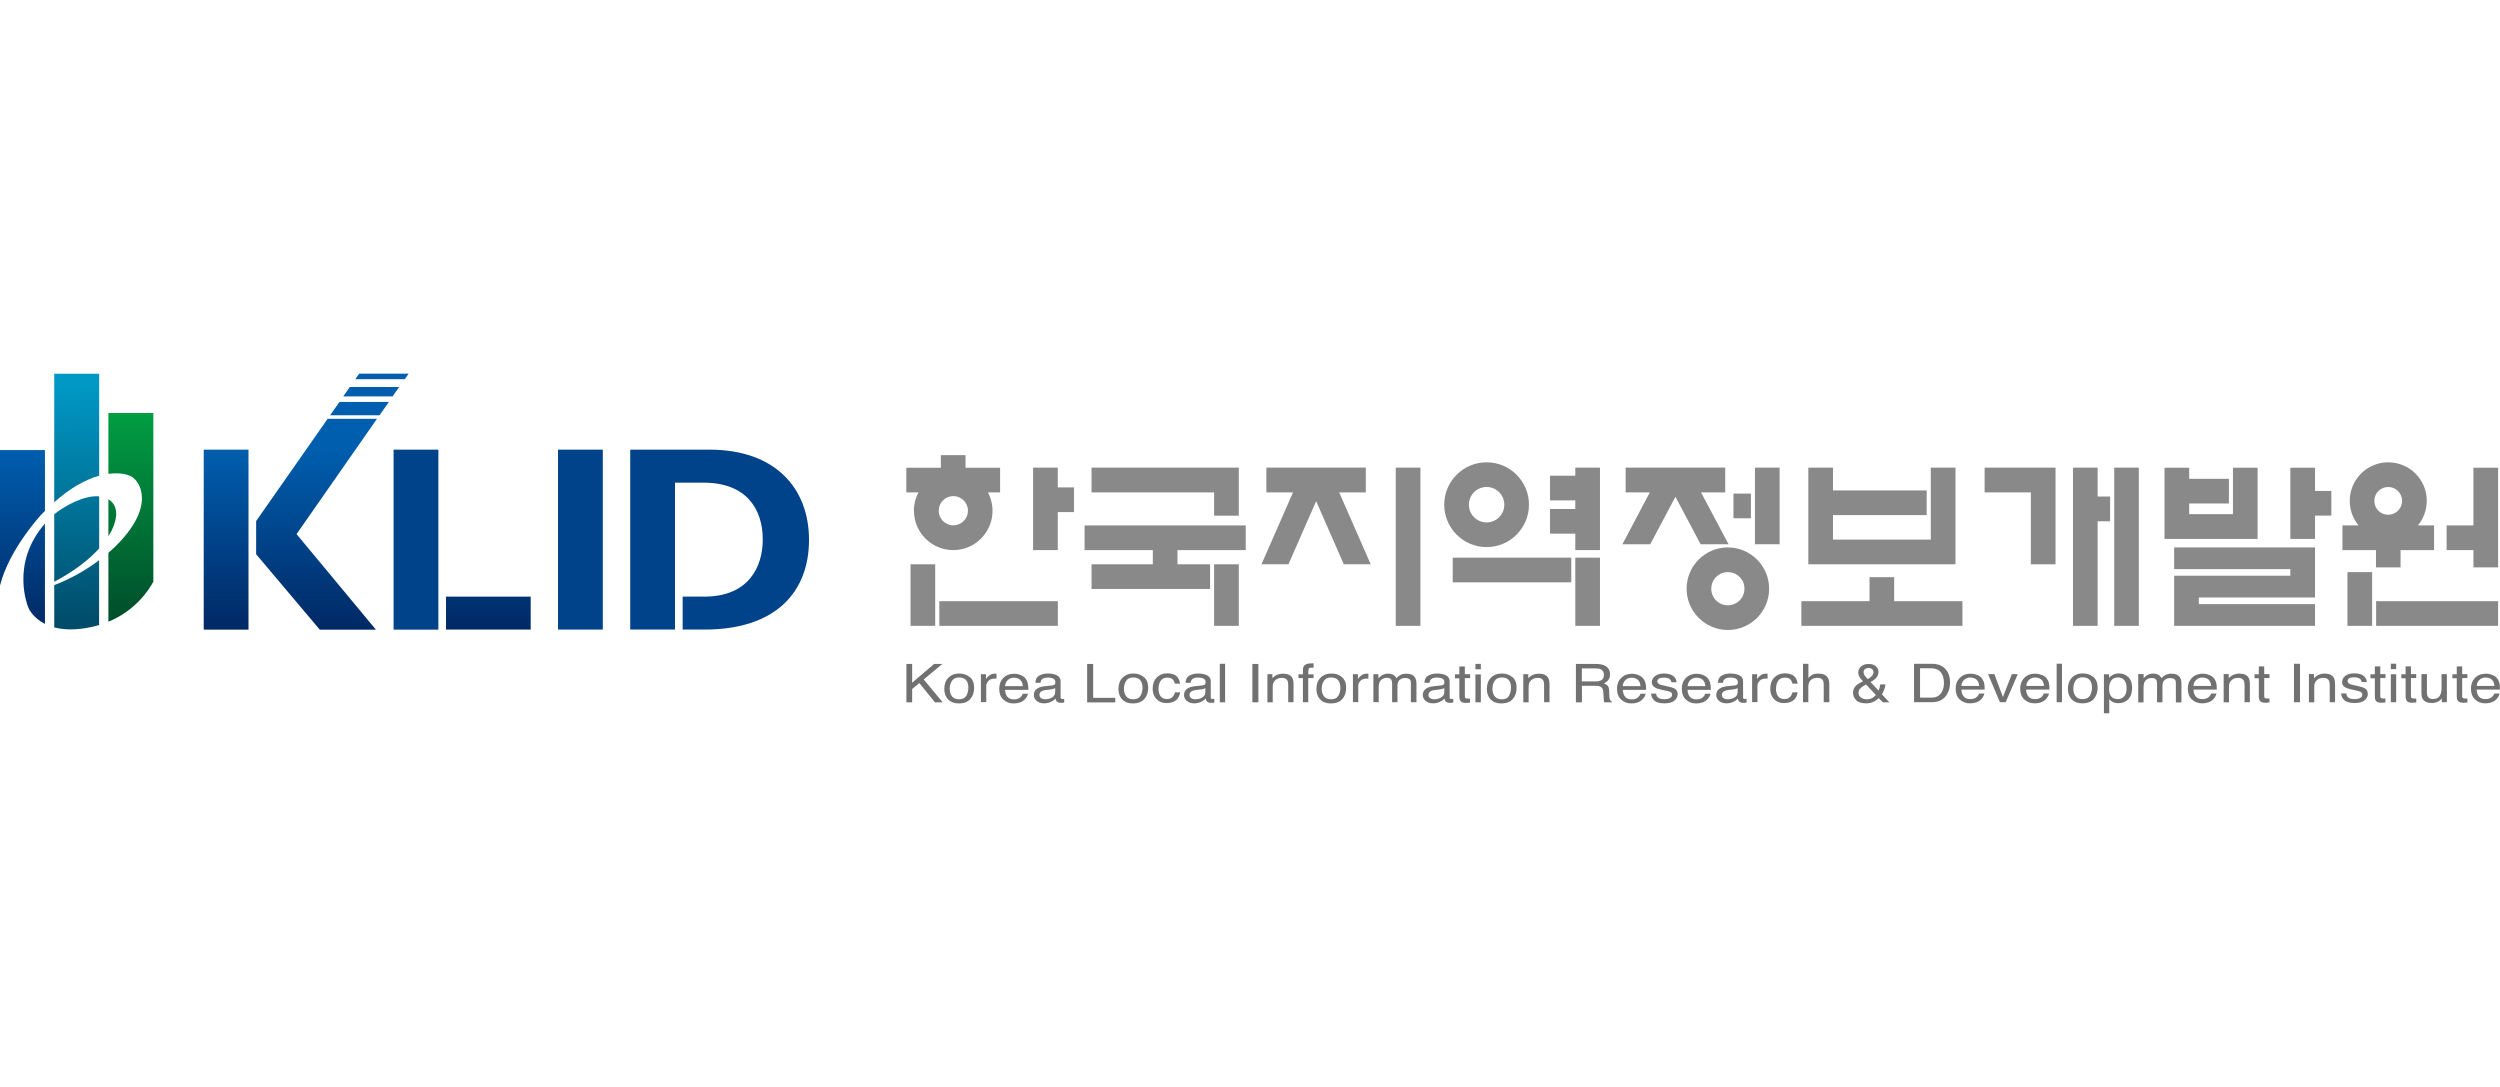 <svg width="368" height="160" viewBox="0 0 368 160" fill="none" xmlns="http://www.w3.org/2000/svg">
<g clip-path="url(#clip0_7020_11231)">
<path d="M133.421 97.734H134.269V100.494L137.496 97.734H138.723L135.965 100.013L138.761 103.38H137.622L135.319 100.545L134.269 101.418V103.38H133.421V97.734Z" fill="#727171"/>
<path d="M142.759 99.659C143.176 100.013 143.391 100.532 143.391 101.228C143.391 101.924 143.214 102.443 142.835 102.886C142.468 103.317 141.898 103.545 141.114 103.545C140.469 103.545 139.963 103.355 139.57 102.962C139.191 102.583 139.001 102.064 139.001 101.418C139.001 100.722 139.203 100.165 139.596 99.76C140.001 99.355 140.532 99.14 141.203 99.14C141.81 99.14 142.316 99.317 142.733 99.671L142.759 99.659ZM142.253 102.405C142.442 102.051 142.544 101.671 142.544 101.241C142.544 100.849 142.468 100.532 142.329 100.292C142.114 99.912 141.721 99.722 141.177 99.722C140.696 99.722 140.342 99.886 140.127 100.216C139.912 100.545 139.798 100.937 139.798 101.393C139.798 101.849 139.912 102.203 140.127 102.494C140.342 102.785 140.696 102.937 141.165 102.937C141.683 102.937 142.038 102.76 142.24 102.405H142.253Z" fill="#727171"/>
<path d="M144.391 99.24H145.138V99.962C145.201 99.822 145.353 99.658 145.593 99.455C145.834 99.253 146.112 99.164 146.428 99.164C146.441 99.164 146.466 99.164 146.504 99.164C146.542 99.164 146.593 99.164 146.681 99.164V99.898C146.681 99.898 146.593 99.898 146.555 99.886H146.428C146.036 99.886 145.72 99.999 145.505 100.215C145.289 100.443 145.176 100.696 145.176 100.987V103.354H144.391V99.215V99.24Z" fill="#727171"/>
<path d="M150.274 99.379C150.591 99.519 150.831 99.696 150.983 99.911C151.135 100.126 151.249 100.367 151.299 100.645C151.35 100.835 151.375 101.139 151.375 101.544H147.946C147.959 101.962 148.073 102.303 148.288 102.569C148.503 102.822 148.819 102.949 149.262 102.949C149.68 102.949 150.009 102.835 150.249 102.594C150.388 102.455 150.489 102.303 150.553 102.113H151.325C151.299 102.265 151.236 102.43 151.122 102.607C151.008 102.797 150.882 102.936 150.73 103.063C150.489 103.265 150.198 103.405 149.832 103.481C149.642 103.519 149.427 103.544 149.186 103.544C148.604 103.544 148.098 103.354 147.693 102.974C147.288 102.607 147.086 102.075 147.086 101.405C147.086 100.734 147.288 100.202 147.693 99.797C148.098 99.379 148.63 99.177 149.3 99.177C149.629 99.177 149.958 99.253 150.274 99.379ZM150.565 100.987C150.527 100.683 150.464 100.443 150.338 100.265C150.123 99.924 149.756 99.759 149.25 99.759C148.883 99.759 148.579 99.873 148.339 100.113C148.098 100.341 147.959 100.645 147.946 101H150.565V100.987Z" fill="#727171"/>
<path d="M154.931 100.886C155.12 100.861 155.234 100.798 155.298 100.684C155.323 100.621 155.348 100.532 155.348 100.418C155.348 100.178 155.247 100.013 155.057 99.899C154.867 99.798 154.589 99.735 154.235 99.735C153.817 99.735 153.526 99.836 153.349 100.026C153.248 100.127 153.185 100.292 153.159 100.507H152.413C152.413 100 152.615 99.646 152.982 99.443C153.336 99.241 153.767 99.14 154.247 99.14C154.804 99.14 155.26 99.241 155.601 99.418C155.943 99.608 156.12 99.886 156.12 100.279V102.646C156.12 102.722 156.133 102.773 156.171 102.823C156.209 102.874 156.272 102.886 156.386 102.886C156.424 102.886 156.462 102.886 156.512 102.886C156.563 102.886 156.601 102.886 156.651 102.886V103.405C156.525 103.431 156.436 103.443 156.373 103.456C156.31 103.456 156.221 103.456 156.107 103.456C155.842 103.456 155.639 103.368 155.513 103.203C155.449 103.114 155.399 102.975 155.374 102.823C155.209 103.013 154.981 103.178 154.678 103.317C154.374 103.456 154.032 103.532 153.678 103.532C153.235 103.532 152.881 103.405 152.603 103.178C152.324 102.95 152.185 102.659 152.185 102.304C152.185 101.924 152.324 101.621 152.603 101.418C152.881 101.203 153.235 101.076 153.678 101.026L154.943 100.886H154.931ZM153.261 102.773C153.425 102.886 153.627 102.937 153.855 102.937C154.134 102.937 154.412 102.886 154.665 102.773C155.108 102.583 155.323 102.279 155.323 101.849V101.292C155.222 101.342 155.095 101.393 154.943 101.431C154.791 101.469 154.64 101.494 154.5 101.507L154.02 101.557C153.729 101.595 153.514 101.646 153.374 101.722C153.134 101.836 153.007 102.038 153.007 102.304C153.007 102.507 153.083 102.659 153.261 102.773Z" fill="#727171"/>
<path d="M160.03 97.734H160.915V102.722H164.167V103.393H160.03V97.747V97.734Z" fill="#727171"/>
<path d="M168.38 99.659C168.798 100.013 169.013 100.532 169.013 101.228C169.013 101.924 168.836 102.443 168.456 102.886C168.089 103.317 167.52 103.545 166.736 103.545C166.09 103.545 165.572 103.355 165.205 102.962C164.825 102.583 164.635 102.064 164.635 101.418C164.635 100.722 164.838 100.165 165.243 99.76C165.647 99.355 166.179 99.14 166.849 99.14C167.457 99.14 167.963 99.317 168.38 99.671V99.659ZM167.887 102.405C168.077 102.051 168.178 101.671 168.178 101.241C168.178 100.849 168.102 100.532 167.963 100.292C167.748 99.912 167.356 99.722 166.824 99.722C166.343 99.722 165.989 99.886 165.774 100.216C165.559 100.545 165.445 100.937 165.445 101.393C165.445 101.849 165.559 102.203 165.774 102.494C165.989 102.785 166.343 102.937 166.811 102.937C167.33 102.937 167.685 102.76 167.887 102.405Z" fill="#727171"/>
<path d="M173.1 99.469C173.429 99.697 173.631 100.089 173.707 100.633H172.935C172.885 100.38 172.783 100.165 172.619 100C172.454 99.836 172.189 99.747 171.822 99.747C171.316 99.747 170.961 99.962 170.746 100.393C170.607 100.671 170.531 101.013 170.531 101.431C170.531 101.848 170.632 102.203 170.835 102.481C171.037 102.76 171.354 102.899 171.784 102.899C172.113 102.899 172.366 102.81 172.556 102.633C172.745 102.456 172.885 102.216 172.948 101.912H173.72C173.631 102.456 173.416 102.861 173.062 103.114C172.708 103.367 172.252 103.494 171.708 103.494C171.088 103.494 170.595 103.291 170.228 102.899C169.861 102.507 169.671 102.013 169.671 101.418C169.671 100.697 169.873 100.127 170.278 99.722C170.683 99.317 171.189 99.114 171.809 99.114C172.341 99.114 172.771 99.228 173.112 99.456L173.1 99.469Z" fill="#727171"/>
<path d="M177.047 100.886C177.224 100.861 177.351 100.798 177.414 100.684C177.44 100.621 177.465 100.532 177.465 100.418C177.465 100.178 177.376 100.013 177.174 99.899C176.984 99.798 176.706 99.735 176.339 99.735C175.921 99.735 175.63 99.836 175.453 100.026C175.352 100.127 175.289 100.292 175.263 100.507H174.517C174.529 100 174.719 99.646 175.086 99.443C175.453 99.241 175.871 99.14 176.351 99.14C176.908 99.14 177.364 99.241 177.705 99.418C178.047 99.608 178.224 99.886 178.224 100.279V102.646C178.224 102.722 178.237 102.773 178.275 102.823C178.313 102.874 178.376 102.886 178.49 102.886C178.528 102.886 178.566 102.886 178.616 102.886C178.654 102.886 178.705 102.886 178.755 102.886V103.405C178.629 103.431 178.54 103.443 178.477 103.456C178.414 103.456 178.325 103.456 178.211 103.456C177.946 103.456 177.743 103.368 177.617 103.203C177.553 103.114 177.503 102.975 177.478 102.823C177.313 103.013 177.085 103.178 176.782 103.317C176.478 103.456 176.149 103.532 175.782 103.532C175.339 103.532 174.985 103.405 174.707 103.178C174.428 102.95 174.289 102.659 174.289 102.304C174.289 101.924 174.428 101.621 174.707 101.418C174.985 101.203 175.339 101.076 175.782 101.026L177.047 100.886ZM175.365 102.773C175.529 102.886 175.731 102.937 175.959 102.937C176.238 102.937 176.516 102.886 176.769 102.773C177.212 102.583 177.427 102.279 177.427 101.849V101.292C177.326 101.342 177.212 101.393 177.06 101.431C176.908 101.469 176.756 101.494 176.604 101.507L176.124 101.557C175.833 101.595 175.618 101.646 175.466 101.722C175.225 101.836 175.099 102.038 175.099 102.304C175.099 102.507 175.175 102.659 175.352 102.773H175.365Z" fill="#727171"/>
<path d="M179.553 97.709H180.337V103.38H179.553V97.709Z" fill="#727171"/>
<path d="M184.348 97.734H185.234V103.38H184.348V97.734Z" fill="#727171"/>
<path d="M186.549 99.24H187.296V99.835C187.524 99.594 187.764 99.417 188.017 99.316C188.27 99.215 188.548 99.164 188.852 99.164C189.535 99.164 189.978 99.367 190.219 99.772C190.345 99.999 190.408 100.316 190.408 100.734V103.367H189.624V100.772C189.624 100.518 189.586 100.316 189.497 100.164C189.358 99.911 189.092 99.784 188.726 99.784C188.536 99.784 188.384 99.797 188.257 99.835C188.042 99.898 187.84 100.012 187.675 100.177C187.536 100.316 187.46 100.455 187.41 100.594C187.372 100.746 187.346 100.949 187.346 101.215V103.379H186.562V99.24H186.549Z" fill="#727171"/>
<path d="M191.952 98C192.142 97.772 192.496 97.645 193.028 97.645C193.078 97.645 193.129 97.645 193.18 97.645C193.23 97.645 193.293 97.645 193.357 97.645V98.291C193.281 98.291 193.218 98.278 193.18 98.278C193.142 98.278 193.104 98.278 193.078 98.278C192.838 98.278 192.686 98.329 192.648 98.443C192.598 98.544 192.572 98.823 192.572 99.266H193.357V99.81H192.572V103.367H191.788V99.81H191.13V99.266H191.788V98.62C191.788 98.342 191.864 98.126 191.965 97.987L191.952 98Z" fill="#727171"/>
<path d="M197.519 99.659C197.937 100.013 198.152 100.532 198.152 101.228C198.152 101.924 197.975 102.443 197.595 102.886C197.228 103.317 196.659 103.545 195.887 103.545C195.242 103.545 194.723 103.355 194.343 102.962C193.964 102.583 193.774 102.064 193.774 101.418C193.774 100.722 193.976 100.165 194.381 99.76C194.786 99.355 195.318 99.14 196.001 99.14C196.608 99.14 197.114 99.317 197.532 99.671L197.519 99.659ZM197.013 102.405C197.215 102.051 197.304 101.671 197.304 101.241C197.304 100.849 197.228 100.532 197.089 100.292C196.874 99.912 196.482 99.722 195.938 99.722C195.457 99.722 195.102 99.886 194.887 100.216C194.672 100.545 194.558 100.937 194.558 101.393C194.558 101.849 194.672 102.203 194.887 102.494C195.102 102.785 195.457 102.937 195.925 102.937C196.444 102.937 196.798 102.76 197 102.405H197.013Z" fill="#727171"/>
<path d="M199.139 99.24H199.885V99.962C199.948 99.822 200.1 99.658 200.341 99.455C200.581 99.253 200.859 99.164 201.176 99.164C201.176 99.164 201.214 99.164 201.252 99.164C201.29 99.164 201.34 99.164 201.429 99.164V99.898C201.429 99.898 201.34 99.898 201.302 99.886H201.176C200.771 99.886 200.467 99.999 200.252 100.215C200.037 100.443 199.936 100.696 199.936 100.987V103.354H199.151V99.215L199.139 99.24Z" fill="#727171"/>
<path d="M202.125 99.24H202.897V99.848C203.087 99.645 203.251 99.506 203.416 99.405C203.681 99.253 203.972 99.164 204.301 99.164C204.681 99.164 204.972 99.24 205.212 99.405C205.339 99.493 205.453 99.632 205.567 99.822C205.744 99.607 205.959 99.442 206.199 99.329C206.44 99.215 206.705 99.164 207.009 99.164C207.642 99.164 208.084 99.367 208.312 99.772C208.426 99.987 208.502 100.278 208.502 100.632V103.367H207.679V100.518C207.679 100.24 207.604 100.05 207.439 99.949C207.275 99.848 207.085 99.797 206.857 99.797C206.541 99.797 206.275 99.886 206.047 100.063C205.82 100.24 205.706 100.544 205.706 100.974V103.367H204.921V100.683C204.921 100.405 204.883 100.202 204.807 100.063C204.693 99.873 204.466 99.772 204.137 99.772C203.833 99.772 203.567 99.873 203.314 100.075C203.074 100.278 202.947 100.645 202.947 101.177V103.354H202.163V99.215L202.125 99.24Z" fill="#727171"/>
<path d="M212.196 100.886C212.373 100.861 212.5 100.798 212.563 100.684C212.601 100.621 212.614 100.532 212.614 100.418C212.614 100.178 212.525 100.013 212.323 99.899C212.133 99.798 211.855 99.735 211.5 99.735C211.083 99.735 210.792 99.836 210.615 100.026C210.513 100.127 210.45 100.292 210.425 100.507H209.678C209.691 100 209.881 99.646 210.248 99.443C210.615 99.241 211.032 99.14 211.513 99.14C212.07 99.14 212.525 99.241 212.867 99.418C213.208 99.608 213.386 99.886 213.386 100.279V102.646C213.386 102.722 213.398 102.773 213.436 102.823C213.474 102.874 213.537 102.886 213.651 102.886C213.689 102.886 213.727 102.886 213.778 102.886C213.828 102.886 213.866 102.886 213.917 102.886V103.405C213.79 103.431 213.702 103.443 213.626 103.456C213.563 103.456 213.474 103.456 213.36 103.456C213.095 103.456 212.892 103.368 212.766 103.203C212.702 103.114 212.652 102.975 212.626 102.823C212.462 103.013 212.234 103.178 211.931 103.317C211.627 103.456 211.298 103.532 210.931 103.532C210.488 103.532 210.134 103.405 209.856 103.178C209.577 102.95 209.438 102.659 209.438 102.304C209.438 101.924 209.577 101.621 209.856 101.418C210.121 101.203 210.488 101.076 210.931 101.026L212.196 100.886ZM210.526 102.773C210.691 102.886 210.893 102.937 211.121 102.937C211.399 102.937 211.665 102.886 211.931 102.773C212.373 102.583 212.601 102.279 212.601 101.849V101.292C212.5 101.342 212.373 101.393 212.222 101.431C212.07 101.469 211.918 101.494 211.766 101.507L211.285 101.557C210.994 101.595 210.779 101.646 210.64 101.722C210.4 101.836 210.273 102.038 210.273 102.304C210.273 102.507 210.349 102.659 210.526 102.773Z" fill="#727171"/>
<path d="M214.841 98.102H215.625V99.241H216.397V99.823H215.625V102.507C215.625 102.646 215.676 102.747 215.789 102.798C215.853 102.823 215.954 102.836 216.106 102.836C216.144 102.836 216.194 102.836 216.232 102.836C216.27 102.836 216.334 102.836 216.384 102.836V103.405C216.296 103.431 216.194 103.443 216.093 103.456C215.992 103.456 215.891 103.469 215.777 103.469C215.41 103.469 215.157 103.393 215.018 103.215C214.878 103.051 214.815 102.836 214.815 102.57V99.848H214.17V99.266H214.815V98.127L214.841 98.102Z" fill="#727171"/>
<path d="M217.182 98.519H217.979V97.722H217.182V98.519ZM217.182 103.38H217.979V99.279H217.182V103.38Z" fill="#727171"/>
<path d="M222.622 99.659C223.04 100.013 223.242 100.532 223.242 101.228C223.242 101.924 223.065 102.443 222.685 102.886C222.318 103.317 221.749 103.545 220.977 103.545C220.332 103.545 219.813 103.355 219.434 102.962C219.054 102.583 218.864 102.064 218.864 101.418C218.864 100.722 219.067 100.165 219.459 99.76C219.864 99.355 220.395 99.14 221.078 99.14C221.686 99.14 222.192 99.317 222.609 99.671L222.622 99.659ZM222.129 102.405C222.318 102.051 222.42 101.671 222.42 101.241C222.42 100.849 222.356 100.532 222.217 100.292C222.002 99.912 221.61 99.722 221.066 99.722C220.585 99.722 220.231 99.886 220.016 100.216C219.801 100.545 219.687 100.937 219.687 101.393C219.687 101.849 219.801 102.203 220.016 102.494C220.243 102.785 220.585 102.937 221.066 102.937C221.585 102.937 221.939 102.76 222.141 102.405H222.129Z" fill="#727171"/>
<path d="M224.216 99.24H224.963V99.835C225.191 99.594 225.431 99.417 225.684 99.316C225.937 99.215 226.215 99.164 226.519 99.164C227.19 99.164 227.645 99.367 227.886 99.772C228.025 99.999 228.088 100.316 228.088 100.734V103.367H227.291V100.772C227.291 100.518 227.253 100.316 227.164 100.164C227.025 99.911 226.759 99.784 226.393 99.784C226.203 99.784 226.038 99.797 225.924 99.835C225.709 99.898 225.507 100.012 225.342 100.177C225.203 100.316 225.115 100.455 225.077 100.594C225.039 100.746 225.013 100.949 225.013 101.215V103.379H224.229V99.24H224.216Z" fill="#727171"/>
<path d="M231.972 97.734H234.908C235.388 97.734 235.793 97.798 236.097 97.924C236.692 98.165 236.995 98.608 236.995 99.253C236.995 99.595 236.919 99.861 236.755 100.076C236.59 100.291 236.375 100.469 236.084 100.595C236.337 100.684 236.527 100.798 236.654 100.95C236.78 101.101 236.856 101.329 236.869 101.658L236.894 102.418C236.894 102.633 236.919 102.798 236.957 102.899C237.008 103.076 237.109 103.203 237.248 103.253V103.38H236.16C236.16 103.38 236.11 103.279 236.097 103.19C236.084 103.114 236.059 102.962 236.059 102.747L235.996 101.798C235.97 101.431 235.831 101.177 235.54 101.051C235.376 100.975 235.123 100.95 234.781 100.95H232.858V103.38H231.972V97.734ZM234.806 100.317C235.199 100.317 235.515 100.241 235.755 100.101C235.983 99.962 236.097 99.709 236.097 99.329C236.097 98.937 235.932 98.658 235.616 98.507C235.439 98.431 235.211 98.393 234.92 98.393H232.845V100.304H234.806V100.317Z" fill="#727171"/>
<path d="M241.196 99.379C241.512 99.519 241.74 99.696 241.917 99.911C242.069 100.126 242.183 100.367 242.233 100.645C242.284 100.835 242.309 101.139 242.309 101.544H238.88C238.893 101.962 239.007 102.303 239.222 102.569C239.437 102.822 239.753 102.949 240.196 102.949C240.614 102.949 240.943 102.835 241.183 102.594C241.322 102.455 241.424 102.303 241.474 102.113H242.246C242.233 102.265 242.157 102.43 242.044 102.607C241.93 102.797 241.803 102.936 241.651 103.063C241.411 103.265 241.12 103.405 240.766 103.481C240.576 103.519 240.361 103.544 240.12 103.544C239.538 103.544 239.045 103.354 238.627 102.974C238.222 102.607 238.02 102.075 238.02 101.405C238.02 100.734 238.222 100.202 238.64 99.797C239.045 99.379 239.576 99.177 240.247 99.177C240.576 99.177 240.905 99.253 241.208 99.379H241.196ZM241.487 100.987C241.449 100.683 241.386 100.443 241.259 100.265C241.044 99.924 240.677 99.759 240.171 99.759C239.804 99.759 239.5 99.873 239.26 100.113C239.02 100.341 238.88 100.645 238.868 101H241.487V100.987Z" fill="#727171"/>
<path d="M243.777 102.102C243.803 102.33 243.866 102.494 243.98 102.608C244.182 102.823 244.524 102.924 245.017 102.924C245.308 102.924 245.574 102.874 245.802 102.76C246.017 102.646 246.131 102.469 246.131 102.241C246.131 102.064 246.042 101.937 245.865 101.849C245.751 101.785 245.523 101.722 245.182 101.659L244.549 101.519C244.144 101.431 243.853 101.342 243.663 101.228C243.322 101.038 243.145 100.773 243.145 100.456C243.145 100.064 243.309 99.747 243.638 99.507C243.967 99.266 244.397 99.14 244.941 99.14C245.65 99.14 246.169 99.329 246.485 99.684C246.687 99.912 246.776 100.165 246.776 100.431H246.029C246.017 100.279 245.954 100.14 245.84 100.013C245.65 99.823 245.334 99.747 244.878 99.747C244.574 99.747 244.347 99.798 244.182 99.899C244.03 100 243.954 100.14 243.954 100.292C243.954 100.469 244.056 100.608 244.271 100.722C244.385 100.785 244.562 100.836 244.79 100.886L245.321 101C245.89 101.114 246.27 101.241 246.472 101.342C246.789 101.519 246.953 101.798 246.953 102.178C246.953 102.557 246.789 102.861 246.472 103.127C246.156 103.393 245.663 103.532 245.005 103.532C244.296 103.532 243.803 103.393 243.512 103.114C243.221 102.836 243.056 102.494 243.043 102.102H243.803H243.777Z" fill="#727171"/>
<path d="M250.736 99.379C251.052 99.519 251.28 99.696 251.444 99.911C251.596 100.126 251.71 100.367 251.761 100.645C251.811 100.835 251.837 101.139 251.837 101.544H248.408C248.408 101.962 248.534 102.303 248.749 102.569C248.964 102.822 249.281 102.949 249.724 102.949C250.166 102.949 250.47 102.835 250.711 102.594C250.85 102.455 250.951 102.303 251.014 102.113H251.786C251.773 102.265 251.697 102.43 251.584 102.607C251.47 102.797 251.343 102.936 251.191 103.063C250.951 103.265 250.66 103.405 250.293 103.481C250.103 103.519 249.888 103.544 249.648 103.544C249.066 103.544 248.572 103.354 248.167 102.974C247.762 102.607 247.56 102.075 247.56 101.405C247.56 100.734 247.762 100.202 248.167 99.797C248.572 99.379 249.116 99.177 249.774 99.177C250.103 99.177 250.432 99.253 250.736 99.379ZM251.04 100.987C251.002 100.683 250.926 100.443 250.812 100.265C250.597 99.924 250.23 99.759 249.724 99.759C249.357 99.759 249.066 99.873 248.813 100.113C248.572 100.341 248.433 100.645 248.42 101H251.04V100.987Z" fill="#727171"/>
<path d="M255.405 100.886C255.594 100.861 255.708 100.798 255.772 100.684C255.797 100.621 255.81 100.532 255.81 100.418C255.81 100.178 255.708 100.013 255.519 99.899C255.329 99.798 255.05 99.735 254.696 99.735C254.279 99.735 253.988 99.836 253.81 100.026C253.709 100.127 253.646 100.292 253.621 100.507H252.874C252.887 100 253.077 99.646 253.444 99.443C253.81 99.241 254.228 99.14 254.709 99.14C255.266 99.14 255.721 99.241 256.063 99.418C256.404 99.608 256.581 99.886 256.581 100.279V102.646C256.581 102.722 256.594 102.773 256.632 102.823C256.67 102.874 256.733 102.886 256.847 102.886C256.885 102.886 256.923 102.886 256.961 102.886C257.012 102.886 257.05 102.886 257.1 102.886V103.405C256.974 103.431 256.885 103.443 256.822 103.456C256.759 103.456 256.67 103.456 256.556 103.456C256.278 103.456 256.088 103.368 255.961 103.203C255.898 103.114 255.848 102.975 255.822 102.823C255.658 103.013 255.43 103.178 255.126 103.317C254.823 103.456 254.494 103.532 254.127 103.532C253.684 103.532 253.33 103.405 253.051 103.178C252.773 102.95 252.634 102.659 252.634 102.304C252.634 101.924 252.773 101.621 253.051 101.418C253.33 101.203 253.684 101.076 254.127 101.026L255.392 100.886H255.405ZM253.722 102.773C253.886 102.886 254.089 102.937 254.317 102.937C254.595 102.937 254.873 102.886 255.126 102.773C255.569 102.583 255.784 102.279 255.784 101.849V101.292C255.683 101.342 255.569 101.393 255.405 101.431C255.253 101.469 255.101 101.494 254.949 101.507L254.468 101.557C254.177 101.595 253.962 101.646 253.823 101.722C253.583 101.836 253.456 102.038 253.456 102.304C253.456 102.507 253.532 102.659 253.709 102.773H253.722Z" fill="#727171"/>
<path d="M257.91 99.24H258.644V99.962C258.707 99.822 258.859 99.658 259.1 99.455C259.34 99.253 259.618 99.164 259.935 99.164C259.947 99.164 259.973 99.164 260.01 99.164C260.048 99.164 260.112 99.164 260.188 99.164V99.898C260.188 99.898 260.099 99.898 260.061 99.886H259.935C259.53 99.886 259.226 99.999 259.011 100.215C258.796 100.443 258.695 100.696 258.695 100.987V103.354H257.91V99.215V99.24Z" fill="#727171"/>
<path d="M264.008 99.469C264.337 99.697 264.54 100.089 264.616 100.633H263.844C263.793 100.38 263.692 100.165 263.528 100C263.363 99.836 263.097 99.747 262.718 99.747C262.212 99.747 261.857 99.962 261.642 100.393C261.503 100.671 261.427 101.013 261.427 101.431C261.427 101.848 261.529 102.203 261.731 102.481C261.933 102.76 262.237 102.899 262.667 102.899C262.996 102.899 263.249 102.81 263.452 102.633C263.642 102.456 263.768 102.216 263.844 101.912H264.616C264.527 102.456 264.312 102.861 263.958 103.114C263.604 103.367 263.148 103.494 262.604 103.494C261.984 103.494 261.491 103.291 261.124 102.899C260.757 102.507 260.58 102.013 260.58 101.418C260.58 100.697 260.782 100.127 261.187 99.722C261.592 99.317 262.098 99.114 262.718 99.114C263.249 99.114 263.679 99.228 264.021 99.456L264.008 99.469Z" fill="#727171"/>
<path d="M265.413 97.709H266.198V99.81C266.387 99.595 266.552 99.443 266.704 99.367C266.957 99.215 267.286 99.152 267.665 99.152C268.348 99.152 268.817 99.367 269.07 99.772C269.196 100 269.272 100.317 269.272 100.722V103.367H268.45V100.772C268.45 100.468 268.399 100.241 268.31 100.114C268.159 99.886 267.893 99.772 267.488 99.772C267.159 99.772 266.855 99.874 266.59 100.063C266.324 100.266 266.185 100.633 266.185 101.19V103.367H265.4V97.696L265.413 97.709Z" fill="#727171"/>
<path d="M273.675 99.557C273.587 99.367 273.536 99.19 273.536 99.013C273.536 98.646 273.675 98.342 273.954 98.102C274.232 97.861 274.611 97.734 275.08 97.734C275.522 97.734 275.877 97.848 276.13 98.076C276.383 98.304 276.509 98.57 276.509 98.886C276.509 99.253 276.383 99.57 276.117 99.848C275.965 100.013 275.7 100.203 275.345 100.405L276.535 101.658C276.611 101.431 276.661 101.279 276.686 101.177C276.712 101.076 276.737 100.937 276.775 100.747H277.547C277.496 101.114 277.395 101.456 277.243 101.785C277.091 102.114 277.015 102.253 277.015 102.203L278.116 103.38H277.155L276.547 102.772C276.307 102.988 276.092 103.152 275.889 103.253C275.548 103.431 275.143 103.532 274.687 103.532C274.017 103.532 273.523 103.38 273.22 103.063C272.916 102.747 272.764 102.38 272.764 102C272.764 101.57 272.916 101.215 273.207 100.924C273.384 100.747 273.726 100.532 274.232 100.279C273.966 100 273.776 99.772 273.688 99.582L273.675 99.557ZM275.586 102.747C275.813 102.608 276.003 102.469 276.13 102.304L274.675 100.747C274.257 100.988 273.991 101.177 273.865 101.304C273.675 101.494 273.574 101.722 273.574 102C273.574 102.304 273.7 102.532 273.954 102.696C274.207 102.861 274.472 102.937 274.751 102.937C275.067 102.937 275.358 102.874 275.586 102.747ZM275.51 99.532C275.687 99.355 275.775 99.165 275.775 98.95C275.775 98.785 275.712 98.633 275.586 98.519C275.459 98.393 275.295 98.329 275.08 98.329C274.763 98.329 274.536 98.431 274.409 98.621C274.346 98.722 274.32 98.823 274.32 98.95C274.32 99.102 274.371 99.253 274.46 99.405C274.561 99.544 274.713 99.734 274.94 99.962C275.219 99.785 275.409 99.646 275.522 99.544L275.51 99.532Z" fill="#727171"/>
<path d="M281.748 97.709H284.354C285.24 97.709 285.923 97.975 286.404 98.532C286.834 99.025 287.049 99.671 287.049 100.443C287.049 101.038 286.922 101.582 286.669 102.076C286.214 102.937 285.442 103.367 284.341 103.367H281.748V97.709ZM284.177 102.696C284.468 102.696 284.708 102.671 284.898 102.62C285.24 102.519 285.505 102.329 285.72 102.038C285.885 101.81 286.011 101.519 286.087 101.165C286.125 100.949 286.151 100.76 286.151 100.57C286.151 99.874 285.999 99.342 285.683 98.95C285.366 98.557 284.86 98.367 284.164 98.367H282.633V102.684H284.177V102.696Z" fill="#727171"/>
<path d="M291.047 99.354C291.363 99.493 291.604 99.67 291.755 99.886C291.907 100.101 292.021 100.341 292.072 100.607C292.122 100.797 292.148 101.101 292.148 101.506H288.719C288.731 101.924 288.845 102.265 289.06 102.531C289.276 102.784 289.604 102.911 290.035 102.911C290.44 102.911 290.781 102.797 291.022 102.556C291.161 102.417 291.262 102.265 291.325 102.088H292.097C292.072 102.24 292.008 102.405 291.895 102.594C291.781 102.772 291.654 102.924 291.515 103.05C291.275 103.253 290.971 103.392 290.617 103.468C290.427 103.506 290.212 103.531 289.971 103.531C289.389 103.531 288.883 103.341 288.478 102.962C288.074 102.594 287.871 102.063 287.871 101.392C287.871 100.721 288.074 100.189 288.491 99.784C288.896 99.367 289.427 99.164 290.098 99.164C290.427 99.164 290.756 99.24 291.072 99.379L291.047 99.354ZM291.338 100.974C291.313 100.67 291.237 100.43 291.11 100.24C290.895 99.898 290.528 99.734 290.022 99.734C289.655 99.734 289.351 99.848 289.111 100.088C288.871 100.316 288.731 100.607 288.719 100.974H291.338Z" fill="#727171"/>
<path d="M293.565 99.228L294.83 102.595L296.146 99.228H297.019L295.235 103.367H294.387L292.641 99.228H293.565Z" fill="#727171"/>
<path d="M300.587 99.354C300.904 99.493 301.131 99.67 301.296 99.886C301.448 100.101 301.562 100.341 301.612 100.607C301.663 100.797 301.675 101.101 301.675 101.506H298.247C298.259 101.924 298.373 102.265 298.588 102.531C298.803 102.784 299.12 102.911 299.562 102.911C299.98 102.911 300.309 102.797 300.549 102.556C300.689 102.417 300.79 102.265 300.84 102.088H301.612C301.587 102.24 301.524 102.405 301.41 102.594C301.296 102.772 301.169 102.924 301.017 103.05C300.777 103.253 300.486 103.392 300.119 103.468C299.929 103.506 299.714 103.531 299.474 103.531C298.892 103.531 298.398 103.341 297.981 102.962C297.576 102.594 297.374 102.063 297.374 101.392C297.374 100.721 297.576 100.189 297.981 99.784C298.386 99.367 298.917 99.164 299.588 99.164C299.917 99.164 300.246 99.24 300.562 99.379L300.587 99.354ZM300.891 100.974C300.853 100.67 300.777 100.43 300.663 100.24C300.448 99.898 300.081 99.734 299.575 99.734C299.208 99.734 298.905 99.848 298.664 100.088C298.424 100.316 298.297 100.607 298.272 100.974H300.891Z" fill="#727171"/>
<path d="M302.738 97.696H303.523V103.367H302.738V97.696Z" fill="#727171"/>
<path d="M308.141 99.646C308.558 100 308.773 100.519 308.773 101.216C308.773 101.912 308.584 102.431 308.217 102.874C307.85 103.304 307.28 103.532 306.496 103.532C305.851 103.532 305.344 103.342 304.965 102.95C304.585 102.57 304.396 102.051 304.396 101.405C304.396 100.709 304.598 100.152 304.99 99.747C305.395 99.329 305.926 99.127 306.61 99.127C307.204 99.127 307.723 99.304 308.141 99.659V99.646ZM307.647 102.393C307.837 102.038 307.938 101.646 307.938 101.216C307.938 100.836 307.875 100.519 307.723 100.266C307.495 99.886 307.116 99.697 306.572 99.697C306.091 99.697 305.737 99.861 305.522 100.19C305.306 100.519 305.193 100.912 305.193 101.367C305.193 101.823 305.306 102.178 305.522 102.469C305.737 102.76 306.091 102.912 306.559 102.912C307.078 102.912 307.432 102.735 307.635 102.393H307.647Z" fill="#727171"/>
<path d="M309.685 99.254H310.456V99.785C310.621 99.595 310.785 99.456 310.975 99.355C311.241 99.203 311.557 99.127 311.924 99.127C312.455 99.127 312.911 99.304 313.291 99.671C313.657 100.026 313.847 100.545 313.847 101.203C313.847 102.102 313.582 102.747 313.038 103.14C312.696 103.38 312.304 103.507 311.848 103.507C311.494 103.507 311.19 103.443 310.95 103.304C310.811 103.228 310.646 103.102 310.482 102.912V104.988H309.697V99.241L309.685 99.254ZM312.671 102.507C312.924 102.228 313.038 101.823 313.038 101.279C313.038 100.95 312.987 100.659 312.873 100.418C312.671 99.95 312.291 99.722 311.747 99.722C311.203 99.722 310.823 99.962 310.621 100.456C310.507 100.709 310.456 101.038 310.456 101.443C310.456 101.76 310.507 102.038 310.621 102.266C310.823 102.697 311.203 102.912 311.747 102.912C312.114 102.912 312.43 102.773 312.671 102.507Z" fill="#727171"/>
<path d="M314.77 99.227H315.542V99.835C315.732 99.632 315.896 99.481 316.048 99.392C316.314 99.227 316.605 99.151 316.934 99.151C317.314 99.151 317.617 99.24 317.832 99.404C317.959 99.506 318.085 99.645 318.187 99.822C318.364 99.594 318.579 99.442 318.807 99.329C319.047 99.227 319.313 99.164 319.616 99.164C320.249 99.164 320.692 99.367 320.92 99.772C321.046 99.987 321.109 100.278 321.109 100.645V103.392H320.287V100.531C320.287 100.253 320.211 100.063 320.047 99.962C319.882 99.86 319.692 99.81 319.465 99.81C319.148 99.81 318.883 99.898 318.655 100.075C318.427 100.253 318.313 100.556 318.313 100.987V103.379H317.516V100.683C317.516 100.405 317.478 100.202 317.402 100.075C317.276 99.885 317.061 99.797 316.719 99.797C316.415 99.797 316.15 99.898 315.897 100.101C315.656 100.303 315.53 100.67 315.53 101.202V103.392H314.745V99.253L314.77 99.227Z" fill="#727171"/>
<path d="M325.209 99.354C325.525 99.493 325.766 99.67 325.93 99.886C326.082 100.101 326.196 100.341 326.247 100.607C326.297 100.797 326.31 101.101 326.31 101.506H322.881C322.881 101.924 323.008 102.265 323.223 102.531C323.438 102.784 323.754 102.911 324.197 102.911C324.602 102.911 324.931 102.797 325.184 102.556C325.323 102.417 325.424 102.265 325.487 102.088H326.259C326.234 102.24 326.171 102.405 326.057 102.594C325.943 102.772 325.816 102.924 325.677 103.05C325.437 103.253 325.133 103.392 324.779 103.468C324.589 103.506 324.374 103.531 324.134 103.531C323.552 103.531 323.058 103.341 322.653 102.962C322.248 102.594 322.046 102.063 322.046 101.392C322.046 100.721 322.248 100.189 322.653 99.784C323.058 99.367 323.602 99.164 324.26 99.164C324.589 99.164 324.918 99.24 325.222 99.379L325.209 99.354ZM325.5 100.974C325.462 100.67 325.386 100.43 325.272 100.24C325.057 99.898 324.69 99.734 324.184 99.734C323.817 99.734 323.514 99.848 323.273 100.088C323.02 100.316 322.894 100.607 322.881 100.974H325.5Z" fill="#727171"/>
<path d="M327.322 99.227H328.069V99.835C328.297 99.594 328.537 99.417 328.79 99.316C329.043 99.215 329.321 99.151 329.625 99.151C330.296 99.151 330.751 99.354 330.992 99.759C331.118 99.987 331.181 100.303 331.181 100.721V103.367H330.397V100.772C330.397 100.518 330.346 100.316 330.27 100.164C330.118 99.911 329.865 99.784 329.486 99.784C329.296 99.784 329.132 99.797 329.018 99.835C328.79 99.885 328.6 99.999 328.436 100.177C328.309 100.316 328.221 100.455 328.17 100.594C328.132 100.734 328.107 100.949 328.107 101.215V103.379H327.322V99.24V99.227Z" fill="#727171"/>
<path d="M332.51 98.089H333.294V99.228H334.066V99.81H333.294V102.494C333.294 102.646 333.345 102.734 333.471 102.785C333.534 102.81 333.648 102.823 333.787 102.823C333.825 102.823 333.863 102.823 333.914 102.823C333.965 102.823 334.015 102.823 334.066 102.823V103.393C333.977 103.405 333.876 103.431 333.775 103.431C333.674 103.431 333.572 103.443 333.458 103.443C333.092 103.443 332.839 103.367 332.699 103.203C332.56 103.038 332.497 102.823 332.497 102.557V99.836H331.864V99.253H332.497V98.114L332.51 98.089Z" fill="#727171"/>
<path d="M337.672 97.709H338.558V103.367H337.672V97.709Z" fill="#727171"/>
<path d="M339.874 99.227H340.62V99.835C340.848 99.594 341.088 99.417 341.329 99.316C341.582 99.215 341.86 99.151 342.164 99.151C342.834 99.151 343.29 99.354 343.53 99.759C343.657 99.987 343.72 100.303 343.72 100.721V103.367H342.935V100.772C342.935 100.518 342.885 100.316 342.809 100.164C342.67 99.911 342.404 99.784 342.037 99.784C341.847 99.784 341.683 99.797 341.569 99.835C341.354 99.885 341.151 99.999 340.987 100.177C340.848 100.316 340.759 100.455 340.721 100.594C340.683 100.734 340.658 100.949 340.658 101.215V103.379H339.874V99.24V99.227Z" fill="#727171"/>
<path d="M345.377 102.089C345.403 102.304 345.466 102.481 345.58 102.595C345.782 102.81 346.124 102.912 346.617 102.912C346.908 102.912 347.174 102.861 347.402 102.747C347.629 102.633 347.731 102.469 347.731 102.228C347.731 102.064 347.642 101.924 347.465 101.836C347.351 101.785 347.123 101.709 346.782 101.633L346.149 101.494C345.744 101.405 345.453 101.304 345.263 101.203C344.922 101.013 344.757 100.76 344.757 100.431C344.757 100.038 344.922 99.722 345.238 99.481C345.567 99.241 345.997 99.114 346.541 99.114C347.263 99.114 347.781 99.291 348.098 99.659C348.3 99.886 348.389 100.14 348.389 100.405H347.642C347.629 100.253 347.566 100.102 347.452 99.975C347.275 99.798 346.946 99.697 346.491 99.697C346.187 99.697 345.959 99.747 345.795 99.848C345.643 99.95 345.567 100.076 345.567 100.241C345.567 100.418 345.668 100.57 345.871 100.671C345.985 100.735 346.162 100.785 346.39 100.836L346.921 100.95C347.49 101.076 347.87 101.19 348.072 101.304C348.389 101.481 348.54 101.76 348.54 102.14C348.54 102.519 348.376 102.823 348.06 103.089C347.743 103.355 347.25 103.481 346.592 103.481C345.883 103.481 345.39 103.342 345.086 103.076C344.795 102.798 344.631 102.469 344.618 102.064H345.377V102.089Z" fill="#727171"/>
<path d="M349.591 98.089H350.375V99.228H351.147V99.81H350.375V102.494C350.375 102.646 350.438 102.734 350.539 102.785C350.603 102.81 350.704 102.823 350.856 102.823C350.894 102.823 350.944 102.823 350.982 102.823C351.033 102.823 351.084 102.823 351.134 102.823V103.393C351.046 103.405 350.944 103.431 350.843 103.431C350.742 103.431 350.641 103.443 350.527 103.443C350.16 103.443 349.907 103.367 349.768 103.203C349.629 103.038 349.578 102.823 349.578 102.557V99.836H348.933V99.253H349.578V98.114L349.591 98.089Z" fill="#727171"/>
<path d="M351.931 97.696H352.716V98.494H351.931V97.696ZM351.931 99.253H352.716V103.367H351.931V99.253Z" fill="#727171"/>
<path d="M354.108 98.089H354.892V99.228H355.664V99.81H354.892V102.494C354.892 102.646 354.955 102.734 355.069 102.785C355.133 102.81 355.234 102.823 355.386 102.823C355.424 102.823 355.462 102.823 355.512 102.823C355.563 102.823 355.613 102.823 355.677 102.823V103.393C355.588 103.405 355.487 103.431 355.386 103.431C355.284 103.431 355.183 103.443 355.069 103.443C354.69 103.443 354.449 103.367 354.31 103.203C354.184 103.038 354.108 102.823 354.108 102.557V99.836H353.475V99.253H354.108V98.114V98.089Z" fill="#727171"/>
<path d="M357.245 99.228V102C357.245 102.215 357.283 102.379 357.359 102.519C357.498 102.772 357.751 102.898 358.131 102.898C358.675 102.898 359.042 102.683 359.232 102.24C359.333 102.012 359.396 101.683 359.396 101.278V99.228H360.181V103.367H359.434V102.785C359.346 102.936 359.219 103.063 359.067 103.164C358.764 103.379 358.409 103.481 357.979 103.481C357.321 103.481 356.878 103.291 356.625 102.886C356.499 102.683 356.436 102.392 356.436 102.038V99.228H357.22H357.245Z" fill="#727171"/>
<path d="M361.649 98.089H362.433V99.228H363.205V99.81H362.433V102.494C362.433 102.646 362.484 102.734 362.61 102.785C362.674 102.81 362.775 102.823 362.927 102.823C362.965 102.823 363.002 102.823 363.053 102.823C363.104 102.823 363.154 102.823 363.205 102.823V103.393C363.116 103.405 363.015 103.431 362.914 103.431C362.813 103.431 362.711 103.443 362.598 103.443C362.231 103.443 361.978 103.367 361.838 103.203C361.699 103.038 361.636 102.823 361.636 102.557V99.836H360.991V99.253H361.636V98.114L361.649 98.089Z" fill="#727171"/>
<path d="M366.899 99.354C367.216 99.493 367.456 99.67 367.608 99.886C367.76 100.101 367.874 100.341 367.924 100.607C367.975 100.797 367.988 101.101 367.988 101.506H364.559C364.559 101.924 364.685 102.265 364.9 102.531C365.103 102.784 365.432 102.911 365.875 102.911C366.292 102.911 366.621 102.797 366.861 102.556C367.001 102.417 367.102 102.265 367.165 102.088H367.937C367.912 102.24 367.848 102.405 367.735 102.594C367.621 102.772 367.494 102.924 367.355 103.05C367.115 103.253 366.811 103.392 366.457 103.468C366.267 103.506 366.052 103.531 365.811 103.531C365.229 103.531 364.736 103.341 364.331 102.962C363.926 102.594 363.724 102.063 363.724 101.392C363.724 100.721 363.926 100.189 364.331 99.784C364.736 99.367 365.28 99.164 365.938 99.164C366.267 99.164 366.596 99.24 366.899 99.379V99.354ZM367.19 100.974C367.152 100.67 367.089 100.43 366.963 100.24C366.748 99.898 366.381 99.734 365.875 99.734C365.508 99.734 365.204 99.848 364.964 100.088C364.711 100.316 364.597 100.607 364.571 100.974H367.19Z" fill="#727171"/>
<path d="M36.579 78.189V66.189H29.987V92.683H36.579V80.253V78.189Z" fill="url(#paint0_linear_7020_11231)"/>
<path d="M78.117 87.823H65.654V92.671H78.117V87.823Z" fill="url(#paint1_linear_7020_11231)"/>
<path d="M64.528 66.189H57.937V92.683H64.528V87.822V66.189Z" fill="url(#paint2_linear_7020_11231)"/>
<path d="M88.733 66.189H82.141V92.671H88.733V66.189Z" fill="url(#paint3_linear_7020_11231)"/>
<path d="M104.447 66.189H92.769V92.671H99.361V71.05H103.587C109.837 71.05 112.279 74.898 112.279 79.43C112.279 83.316 110.306 87.822 103.663 87.822H100.487V92.671H103.714C114.266 92.671 119.086 87.076 119.086 79.468C119.086 71.86 114.114 66.189 104.447 66.189Z" fill="url(#paint4_linear_7020_11231)"/>
<path d="M37.705 76.696V81.582L47.068 92.683H55.33L43.652 78.62L55.495 61.645H48.232L37.705 76.696Z" fill="url(#paint5_linear_7020_11231)"/>
<path d="M60.151 55H52.876L52.294 55.823H59.581L60.151 55Z" fill="url(#paint6_linear_7020_11231)"/>
<path d="M51.496 56.962L50.522 58.354H57.785L58.759 56.962H51.496Z" fill="url(#paint7_linear_7020_11231)"/>
<path d="M48.586 61.127H55.874L57.24 59.165H49.978L48.586 61.127Z" fill="url(#paint8_linear_7020_11231)"/>
<path d="M7.984 85.633C10.995 84.05 13.146 82.341 14.601 80.721V73.063C12.362 72.861 9.477 74.493 7.984 75.696V85.62V85.633Z" fill="url(#paint9_linear_7020_11231)"/>
<path d="M14.601 66.253V55.013H7.984V73.924C10.236 71.937 12.45 70.62 14.601 70.025V66.253Z" fill="url(#paint10_linear_7020_11231)"/>
<path d="M7.984 86.14V92.355C9.325 92.709 11.096 92.798 13.424 92.304C13.829 92.216 14.222 92.114 14.588 92V82.469C11.931 84.469 9.376 85.608 7.971 86.127L7.984 86.14Z" fill="url(#paint11_linear_7020_11231)"/>
<path d="M17.081 76.089C17.195 75.051 16.917 74.228 16.246 73.697C16.157 73.621 16.056 73.557 15.955 73.494V78.937C16.626 77.874 16.98 76.899 17.069 76.089H17.081Z" fill="url(#paint12_linear_7020_11231)"/>
<path d="M19.257 70.102C19.865 70.418 20.599 71.228 20.826 72.532C21.079 74 20.738 76.418 17.726 79.671C17.157 80.291 16.562 80.861 15.955 81.38V91.519C20.017 89.836 21.965 86.76 22.572 85.621V60.798H15.955V69.747C17.486 69.545 18.65 69.785 19.257 70.114V70.102Z" fill="url(#paint13_linear_7020_11231)"/>
<path d="M4.213 89.532C4.327 89.772 4.947 91 6.617 91.836V77.064C1.379 83.089 4.188 89.469 4.213 89.532Z" fill="url(#paint14_linear_7020_11231)"/>
<path d="M6.617 75.202V66.253H0V86.177C1.417 80.696 6.086 75.747 6.149 75.671C6.301 75.506 6.465 75.354 6.617 75.202Z" fill="url(#paint15_linear_7020_11231)"/>
<path d="M308.773 73.088V68.835H305.142V92.126H308.773V76.734H310.608V73.088H308.773Z" fill="#898989"/>
<path d="M311.215 73.088V76.734V92.126H314.834V68.835H311.215V73.088Z" fill="#898989"/>
<path d="M292.135 68.835V72.481H298.942V83.063H302.574V72.481V68.835H298.942H292.135Z" fill="#898989"/>
<path d="M178.717 75.911H182.349V72.481V68.848V68.835H160.675V72.481H178.717V75.911Z" fill="#898989"/>
<path d="M178.718 92.127H182.349V86.696V83.076V83.064H178.718V86.696V92.127Z" fill="#898989"/>
<path d="M159.65 80.975H169.696V83.063H160.675V86.696H178.123V83.063H173.327V80.975H183.373V77.342H159.65V80.975Z" fill="#898989"/>
<path d="M284.214 83.063H287.846V79.43V75.822V72.189V68.835H284.214V72.189V75.822V79.43H269.816V75.822H283.607V72.189H269.816V68.835H266.185V72.189V75.822V79.43V83.063H269.816H284.214Z" fill="#898989"/>
<path d="M278.824 84.962H275.193V88.494H265.16V92.126H288.871V88.494H278.824V84.962Z" fill="#898989"/>
<path d="M340.771 68.848H337.14V79.329H340.771V75.898H343.175V72.265H340.771V68.848Z" fill="#898989"/>
<path d="M328.689 79.329H332.32V75.683V74.455V70.822V68.848H328.689V70.481V74.114V75.683H322.248V74.114H328.094V70.481H322.248V68.848H318.617V70.822V74.455V75.683V79.329H322.248H328.689Z" fill="#898989"/>
<path d="M320.034 83.772H337.14V84.747H320.034V86.379V87.949V88.924V91.519V92.126H340.772V88.924H323.665V87.949H340.772V87.367V84.747V83.772V82.215V80.582H320.034V83.772Z" fill="#898989"/>
<path d="M367.722 88.494H349.768V92.127H367.722V88.494Z" fill="#898989"/>
<path d="M349.173 84.215H345.542V88.493V92.114V92.126H349.173V88.493V84.215Z" fill="#898989"/>
<path d="M364.09 68.848V77.341H360.143V80.974H364.09V83.519H367.721V68.848H364.09Z" fill="#898989"/>
<path d="M349.729 83.519H353.361V80.975H358.295V77.342H355.917C356.726 76.355 357.22 75.101 357.22 73.722C357.22 70.582 354.677 68.051 351.551 68.051C348.426 68.051 345.883 70.595 345.883 73.722C345.883 75.101 346.364 76.355 347.186 77.342H344.808V80.975H349.742V83.519H349.729ZM349.502 73.722C349.502 72.595 350.413 71.684 351.539 71.684C352.665 71.684 353.589 72.595 353.589 73.722C353.589 74.848 352.678 75.772 351.539 75.772C350.4 75.772 349.502 74.861 349.502 73.722Z" fill="#898989"/>
<path d="M231.883 70.025H228.164V73.658H231.883V74.924H228.164V78.556H231.883V80.632V80.974H235.515V68.835H231.883V70.025Z" fill="#898989"/>
<path d="M231.289 82.089H213.841V85.722H231.289V82.089Z" fill="#898989"/>
<path d="M231.884 92.127H235.515V85.722V82.102V82.089H231.884V85.722V92.127Z" fill="#898989"/>
<path d="M218.826 80.532C222.268 80.532 225.064 77.734 225.064 74.291C225.064 70.848 222.268 68.051 218.826 68.051C215.385 68.051 212.588 70.848 212.588 74.291C212.588 77.734 215.385 80.532 218.826 80.532ZM218.826 71.684C220.268 71.684 221.433 72.848 221.433 74.291C221.433 75.734 220.268 76.899 218.826 76.899C217.384 76.899 216.22 75.722 216.22 74.291C216.22 72.861 217.384 71.684 218.826 71.684Z" fill="#898989"/>
<path d="M155.715 88.494H138.267V92.127H155.715V88.494Z" fill="#898989"/>
<path d="M137.66 83.064H134.029V88.494V92.114V92.127H137.66V88.494V83.064Z" fill="#898989"/>
<path d="M155.703 68.835H152.071V80.974H155.703V75.379H158.094V71.746H155.703V68.835Z" fill="#898989"/>
<path d="M134.535 75.19C134.535 78.392 137.129 80.975 140.317 80.975C143.505 80.975 146.099 78.38 146.099 75.19C146.099 74.203 145.859 73.291 145.429 72.481H147.213V68.848H142.126V67H138.495V68.848H133.409V72.481H135.193C134.763 73.291 134.522 74.215 134.522 75.19H134.535ZM140.33 73.025C141.519 73.025 142.481 73.987 142.481 75.177C142.481 76.367 141.519 77.329 140.33 77.329C139.14 77.329 138.179 76.367 138.179 75.177C138.179 73.987 139.14 73.025 140.33 73.025Z" fill="#898989"/>
<path d="M209.084 68.835H205.453V92.126H209.084V68.835Z" fill="#898989"/>
<path d="M201.049 72.481V68.835H186.41V72.481H190.332L185.689 83.063H189.662L193.736 73.772L197.81 83.063H201.77L197.127 72.481H201.049Z" fill="#898989"/>
<path d="M254.342 80.582C250.989 80.582 248.269 83.304 248.269 86.658C248.269 90.012 250.989 92.734 254.342 92.734C257.695 92.734 260.415 90.012 260.415 86.658C260.415 83.304 257.695 80.582 254.342 80.582ZM254.342 89.101C252.988 89.101 251.9 88.012 251.9 86.658C251.9 85.304 252.988 84.215 254.342 84.215C255.696 84.215 256.784 85.304 256.784 86.658C256.784 88.012 255.696 89.101 254.342 89.101Z" fill="#898989"/>
<path d="M254.443 80.113L250.394 72.481H253.95V68.835H239.298V72.481H242.854L238.817 80.113H242.917L246.624 73.126L250.331 80.113H254.443Z" fill="#898989"/>
<path d="M257.733 72.658H255.165V76.291H257.733V72.658Z" fill="#898989"/>
<path d="M258.328 68.835V71.974V72.658V76.291V80.113H261.959V68.835H258.328Z" fill="#898989"/>
</g>
<defs>
<linearGradient id="paint0_linear_7020_11231" x1="33.289" y1="66.025" x2="33.289" y2="92.734" gradientUnits="userSpaceOnUse">
<stop stop-color="#005EAE"/>
<stop offset="1" stop-color="#002965"/>
</linearGradient>
<linearGradient id="paint1_linear_7020_11231" x1="71.879" y1="66.026" x2="71.879" y2="92.735" gradientUnits="userSpaceOnUse">
<stop stop-color="#005EAE"/>
<stop offset="1" stop-color="#002965"/>
</linearGradient>
<linearGradient id="paint2_linear_7020_11231" x1="61.226" y1="55" x2="61.226" y2="55" gradientUnits="userSpaceOnUse">
<stop stop-color="#005EAE"/>
<stop offset="1" stop-color="#002965"/>
</linearGradient>
<linearGradient id="paint3_linear_7020_11231" x1="85.443" y1="55" x2="85.443" y2="55" gradientUnits="userSpaceOnUse">
<stop stop-color="#005EAE"/>
<stop offset="1" stop-color="#002965"/>
</linearGradient>
<linearGradient id="paint4_linear_7020_11231" x1="105.915" y1="55" x2="105.915" y2="55" gradientUnits="userSpaceOnUse">
<stop stop-color="#005EAE"/>
<stop offset="1" stop-color="#002965"/>
</linearGradient>
<linearGradient id="paint5_linear_7020_11231" x1="46.6" y1="66.025" x2="46.6" y2="92.734" gradientUnits="userSpaceOnUse">
<stop stop-color="#005EAE"/>
<stop offset="1" stop-color="#002965"/>
</linearGradient>
<linearGradient id="paint6_linear_7020_11231" x1="56.228" y1="65.886" x2="56.228" y2="92.582" gradientUnits="userSpaceOnUse">
<stop stop-color="#005EAE"/>
<stop offset="1" stop-color="#002965"/>
</linearGradient>
<linearGradient id="paint7_linear_7020_11231" x1="54.634" y1="65.987" x2="54.634" y2="92.747" gradientUnits="userSpaceOnUse">
<stop stop-color="#005EAE"/>
<stop offset="1" stop-color="#002965"/>
</linearGradient>
<linearGradient id="paint8_linear_7020_11231" x1="52.913" y1="66.026" x2="52.913" y2="92.76" gradientUnits="userSpaceOnUse">
<stop stop-color="#005EAE"/>
<stop offset="1" stop-color="#002965"/>
</linearGradient>
<linearGradient id="paint9_linear_7020_11231" x1="11.286" y1="56.898" x2="11.286" y2="95.063" gradientUnits="userSpaceOnUse">
<stop stop-color="#0098C5"/>
<stop offset="1" stop-color="#004662"/>
</linearGradient>
<linearGradient id="paint10_linear_7020_11231" x1="0" y1="56.937" x2="1.266" y2="95.051" gradientUnits="userSpaceOnUse">
<stop stop-color="#0098C5"/>
<stop offset="1" stop-color="#004662"/>
</linearGradient>
<linearGradient id="paint11_linear_7020_11231" x1="7.42253e-05" y1="56.95" x2="1.266" y2="95.051" gradientUnits="userSpaceOnUse">
<stop stop-color="#0098C5"/>
<stop offset="1" stop-color="#004662"/>
</linearGradient>
<linearGradient id="paint12_linear_7020_11231" x1="16.524" y1="60.925" x2="16.524" y2="91.494" gradientUnits="userSpaceOnUse">
<stop stop-color="#009D42"/>
<stop offset="1" stop-color="#004D2B"/>
</linearGradient>
<linearGradient id="paint13_linear_7020_11231" x1="19.27" y1="60.924" x2="19.27" y2="91.494" gradientUnits="userSpaceOnUse">
<stop stop-color="#009D42"/>
<stop offset="1" stop-color="#004D2B"/>
</linearGradient>
<linearGradient id="paint14_linear_7020_11231" x1="5.023" y1="66.127" x2="5.023" y2="92.456" gradientUnits="userSpaceOnUse">
<stop stop-color="#005EAE"/>
<stop offset="1" stop-color="#002965"/>
</linearGradient>
<linearGradient id="paint15_linear_7020_11231" x1="3.302" y1="66.139" x2="3.302" y2="92.456" gradientUnits="userSpaceOnUse">
<stop stop-color="#005EAE"/>
<stop offset="1" stop-color="#002965"/>
</linearGradient>
<clipPath id="clip0_7020_11231">
<rect width="368" height="50" fill="white" transform="translate(0 55)"/>
</clipPath>
</defs>
</svg>
